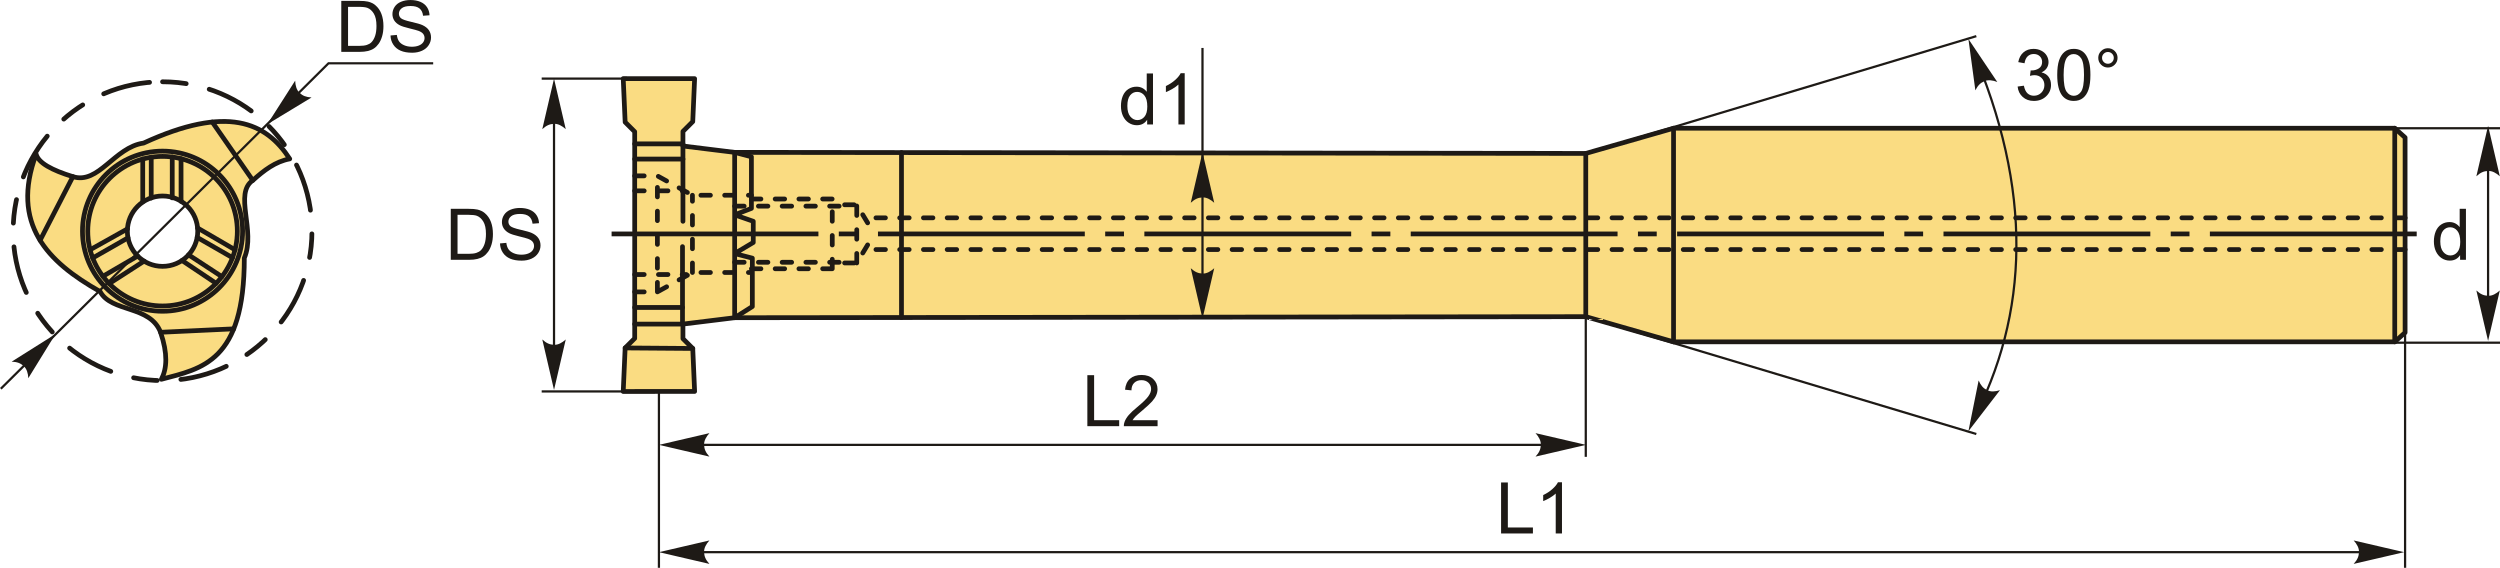 <?xml version="1.0" encoding="UTF-8"?>
<!DOCTYPE svg PUBLIC "-//W3C//DTD SVG 1.1//EN" "http://www.w3.org/Graphics/SVG/1.1/DTD/svg11.dtd">
<!-- Creator: CorelDRAW 2018 (64-Bit) -->
<svg xmlns="http://www.w3.org/2000/svg" xml:space="preserve" width="2633px" height="598px" version="1.1" style="shape-rendering:geometricPrecision; text-rendering:geometricPrecision; image-rendering:optimizeQuality; fill-rule:evenodd; clip-rule:evenodd"
viewBox="0 0 2632.17 597.77"
 xmlns:xlink="http://www.w3.org/1999/xlink">
 <defs>
  <style type="text/css">
   <![CDATA[
    .str2 {stroke:#1E1A16;stroke-width:2.36;stroke-miterlimit:22.926}
    .str0 {stroke:#1E1A16;stroke-width:5;stroke-linecap:round;stroke-linejoin:round;stroke-miterlimit:22.926}
    .str3 {stroke:#1E1A16;stroke-width:5;stroke-linecap:round;stroke-linejoin:round;stroke-miterlimit:22.926;stroke-dasharray:10 15}
    .str1 {stroke:#1E1A16;stroke-width:5;stroke-linecap:round;stroke-linejoin:round;stroke-miterlimit:22.926;stroke-dasharray:24.99 24.99 49.99 24.99}
    .fil1 {fill:none}
    .fil4 {fill:#1E1A16}
    .fil0 {fill:#FADC82}
    .fil2 {fill:#1E1A16;fill-rule:nonzero}
    .fil3 {fill:#1E1A16;fill-rule:nonzero}
   ]]>
  </style>
 </defs>
 <g id="Layer_x0020_1">
  <g id="_2477925615104">
   <g>
    <path class="fil0 str0" d="M105.43 306.99c-55.69,-31.38 -94.6,-71.27 -67.38,-144.73 2.24,9.23 16.67,16.94 38.68,23.7 27.13,8.61 43.61,-30.98 74.45,-35.35 88,-40.51 128.94,-21.98 153.88,16.64 -15.21,2.84 -27.18,12.18 -38.68,22.46 -20.65,13.87 3.17,53.23 -9.15,81.93 0.02,109.4 -44.6,116.37 -87.34,127.69 5.94,-11.42 6.83,-26.96 -0.83,-49.5 -11.02,-28.64 -51.69,-20.68 -63.63,-42.84zm65.71 -100.65c20.46,0 37.05,16.58 37.05,37.04 0,20.46 -16.59,37.04 -37.05,37.04 -20.45,0 -37.04,-16.58 -37.04,-37.04 0,-20.46 16.59,-37.04 37.04,-37.04z"/>
    <circle class="fil1 str0" cx="171.14" cy="243.38" r="78.74"/>
    <circle class="fil1 str0" cx="171.14" cy="243.38" r="84.3"/>
    <line class="fil1 str0" x1="223.49" y1="128.45" x2="266.13" y2= "189.88" />
    <line class="fil1 str0" x1="246.1" y1="346.21" x2="169.06" y2= "349.83" />
    <line class="fil1 str0" x1="42.2" y1="253" x2="76.73" y2= "185.96" />
    <line class="fil1 str0" x1="94.86" y1="262.97" x2="134.18" y2= "240.98" />
    <line class="fil1 str0" x1="97.61" y1="271.61" x2="134.76" y2= "250.38" />
    <line class="fil1 str0" x1="108.34" y1="290.88" x2="144.95" y2= "269.57" />
    <line class="fil1 str0" x1="114.99" y1="298.58" x2="151.68" y2= "274.91" />
    <line class="fil1 str0" x1="159.22" y1="165.54" x2="159.22" y2= "208.47" />
    <line class="fil1 str0" x1="150.28" y1="167.43" x2="150.28" y2= "212.51" />
    <line class="fil1 str0" x1="181.34" y1="165.29" x2="181.34" y2= "208.32" />
    <line class="fil1 str0" x1="190.62" y1="167.07" x2="190.62" y2= "211.96" />
    <line class="fil1 str0" x1="208.04" y1="240.02" x2="247.43" y2= "262.96" />
    <line class="fil1 str0" x1="207.61" y1="249.94" x2="244.8" y2= "271.29" />
    <line class="fil1 str0" x1="198.55" y1="268.3" x2="233.66" y2= "291.27" />
    <line class="fil1 str0" x1="191.64" y1="274.24" x2="227.56" y2= "298.31" />
    <path class="fil1 str1" d="M171.14 86.08c86.88,0 157.3,70.43 157.3,157.3 0,86.87 -70.42,157.3 -157.3,157.3 -86.87,0 -157.3,-70.43 -157.3,-157.3 0,-86.87 70.43,-157.3 157.3,-157.3z"/>
    <polyline class="fil1 str2" points="0.83,409.3 345.88,66.62 456.08,66.62 "/>
    <path class="fil2" d="M359.33 54.59l0 -53.69 18.49 0c4.18,0 7.36,0.25 9.56,0.76 3.08,0.71 5.7,2 7.88,3.85 2.84,2.4 4.95,5.45 6.35,9.17 1.41,3.73 2.11,7.99 2.11,12.78 0,4.07 -0.48,7.68 -1.43,10.83 -0.95,3.15 -2.17,5.76 -3.66,7.82 -1.5,2.07 -3.12,3.69 -4.9,4.87 -1.76,1.18 -3.9,2.08 -6.39,2.7 -2.52,0.61 -5.39,0.91 -8.64,0.91l-19.37 0zm7.12 -6.3l11.45 0c3.54,0 6.31,-0.33 8.32,-0.99 2.02,-0.66 3.61,-1.58 4.81,-2.78 1.68,-1.69 2.99,-3.97 3.93,-6.82 0.94,-2.84 1.41,-6.29 1.41,-10.36 0,-5.62 -0.92,-9.94 -2.76,-12.97 -1.84,-3.02 -4.08,-5.05 -6.71,-6.07 -1.9,-0.74 -4.96,-1.1 -9.19,-1.1l-11.26 0 0 41.09z"/>
    <path id="1" class="fil2" d="M411.16 37.34l6.67 -0.6c0.31,2.7 1.05,4.91 2.21,6.65 1.16,1.73 2.96,3.12 5.4,4.2 2.44,1.06 5.19,1.6 8.24,1.6 2.71,0 5.09,-0.4 7.17,-1.21 2.07,-0.82 3.61,-1.93 4.62,-3.34 1.02,-1.41 1.53,-2.95 1.53,-4.6 0,-1.67 -0.49,-3.13 -1.46,-4.4 -0.98,-1.25 -2.59,-2.3 -4.84,-3.16 -1.44,-0.55 -4.63,-1.42 -9.56,-2.61 -4.94,-1.19 -8.39,-2.3 -10.36,-3.35 -2.56,-1.35 -4.46,-3.02 -5.71,-5.01 -1.26,-1.99 -1.89,-4.23 -1.89,-6.69 0,-2.72 0.78,-5.26 2.31,-7.61 1.54,-2.36 3.78,-4.15 6.74,-5.37 2.95,-1.23 6.23,-1.84 9.85,-1.84 3.97,0 7.48,0.64 10.52,1.92 3.04,1.28 5.37,3.17 7.01,5.67 1.64,2.48 2.51,5.31 2.64,8.46l-6.83 0.52c-0.36,-3.39 -1.6,-5.95 -3.71,-7.67 -2.11,-1.74 -5.23,-2.6 -9.36,-2.6 -4.3,0 -7.44,0.79 -9.4,2.36 -1.96,1.58 -2.95,3.47 -2.95,5.7 0,1.92 0.7,3.51 2.09,4.76 1.38,1.24 4.94,2.52 10.71,3.83 5.77,1.31 9.74,2.44 11.89,3.42 3.11,1.44 5.42,3.25 6.91,5.46 1.48,2.2 2.22,4.74 2.22,7.61 0,2.86 -0.81,5.54 -2.45,8.06 -1.64,2.53 -3.97,4.49 -7.03,5.89 -3.07,1.4 -6.5,2.1 -10.34,2.1 -4.85,0 -8.91,-0.71 -12.18,-2.13 -3.29,-1.41 -5.85,-3.53 -7.71,-6.38 -1.88,-2.84 -2.85,-6.05 -2.95,-9.64z"/>
    <path id="стрелка.cdr" class="fil3" d="M281.38 130.88l29.39 -45.96c0.18,5.16 1.48,9.81 4.6,12.76 3.32,3.13 6.77,4.57 12.66,4.92l-46.65 28.28z"/>
    <path id="стрелка.cdr_0" class="fil3" d="M58.44 351.7l-28.62 46.45c-0.26,-5.16 -1.64,-9.79 -4.8,-12.69 -3.38,-3.07 -6.85,-4.46 -12.75,-4.7l46.17 -29.06z"/>
   </g>
   <g>
    <polygon class="fil0 str0" points="2532.24,350.12 2532.24,144.78 2521.35,135.01 1762.02,135.01 1669.61,161.53 773.49,160.41 719.05,153.71 719.05,138.36 729.38,128.03 731.34,82.8 656.18,82.74 658.2,128.58 668.25,138.63 668.25,356.27 658.2,366.32 656.18,412.16 731.34,412.1 729.38,366.87 719.05,356.54 719.05,341.19 773.49,334.49 1669.61,333.37 1762.02,359.89 2521.35,359.89 "/>
    <line class="fil1 str0" x1="2521.35" y1="359.89" x2="2521.35" y2= "135.01" />
    <line class="fil1 str0" x1="1762.02" y1="359.89" x2="1762.02" y2= "135.01" />
    <line class="fil1 str0" x1="1669.61" y1="333.37" x2="1669.61" y2= "161.53" />
    <line class="fil1 str0" x1="949.15" y1="334.27" x2="949.15" y2= "160.62" />
    <line class="fil1 str0" x1="658.2" y1="366.32" x2="729.38" y2= "366.87" />
    <line class="fil1 str0" x1="719.05" y1="341.19" x2="668.25" y2= "341.19" />
    <polyline class="fil1 str0" points="668.25,151.45 719.05,151.45 719.05,232.97 "/>
    <line class="fil1 str0" x1="718.58" y1="259.65" x2="718.58" y2= "341.19" />
    <line class="fil1 str0" x1="668.25" y1="167.46" x2="719.05" y2= "167.46" />
    <line class="fil1 str0" x1="668.25" y1="323.7" x2="718.58" y2= "323.7" />
    <polygon class="fil1 str0" points="792.11,322.73 773.49,334.49 773.49,160.41 791.14,165.04 791.14,219.38 773.49,226.17 793.08,232.97 793.08,255.28 773.49,266.93 792.11,271.78 "/>
   </g>
   <path class="fil1 str3" d="M668.25 185.14l23.89 0 36.89 20.42 62.11 0m0 3.94l85.11 0 8.96 6.09 16.83 0 17.91 29.73m-251.7 61.97l23.89 0 36.89 -20.42 62.11 0m0 -3.94l85.11 0 8.96 -6.09 16.83 0 17.91 -29.73m-251.7 -46.21l50.8 0m-50.8 88.12l54.39 0m-30.5 18.27l0 -122.15m36.89 101.73l0 -81.31m44.46 11.46l111.72 0m-111.72 59.1l111.72 0m-8.96 6.81l0 -73.43m25.79 67.34l0 -61.25m1630.2 13.74l-1621.24 0m1621.24 33.4l-1619.62 0"/>
   <path id="ось.cdr" class="fil4" d="M902.93 243.77l-19.78 0 0 5 19.78 0 0 -5zm-259 0l217.76 0 0 5 -217.76 0 0 -5zm539.47 0l-19.78 0 0 5 19.78 0 0 -5zm-259.01 0l217.76 0 0 5 -217.76 0 0 -5zm539.47 0l-19.78 0 0 5 19.78 0 0 -5zm-259 0l217.76 0 0 5 -217.76 0 0 -5zm539.46 0l-19.77 0 0 5 19.77 0 0 -5zm-259 0l217.76 0 0 5 -217.76 0 0 -5zm539.47 0l-19.78 0 0 5 19.78 0 0 -5zm-259 0l217.76 0 0 5 -217.76 0 0 -5zm539.46 0l-19.78 0 0 5 19.78 0 0 -5zm-259 0l217.76 0 0 5 -217.76 0 0 -5zm280.47 0l217.76 0 0 5 -217.76 0 0 -5z"/>
   <line class="fil1 str2" x1="656.18" y1="82.74" x2="570.32" y2= "82.74" />
   <line class="fil1 str2" x1="656.18" y1="412.11" x2="570.32" y2= "412.11" />
   <line class="fil1 str2" x1="583.31" y1="95.76" x2="583.31" y2= "401.13" />
   <path id="стрелка.cdr_1" class="fil3" d="M583.31 82.83l12.36 53.14c-3.82,-3.48 -8.06,-5.8 -12.34,-5.63 -4.57,0.2 -8.01,1.65 -12.38,5.63l12.36 -53.14z"/>
   <path id="стрелка.cdr_2" class="fil3" d="M583.31 410.53l12.36 -53.14c-3.82,3.48 -8.06,5.8 -12.34,5.63 -4.57,-0.19 -8.01,-1.65 -12.38,-5.63l12.36 53.14z"/>
   <path class="fil2" d="M474.61 273.52l0 -53.68 18.49 0c4.18,0 7.36,0.25 9.56,0.76 3.08,0.71 5.7,2 7.88,3.85 2.83,2.4 4.95,5.45 6.35,9.17 1.41,3.72 2.11,7.99 2.11,12.77 0,4.08 -0.48,7.69 -1.43,10.84 -0.95,3.15 -2.17,5.76 -3.66,7.82 -1.5,2.06 -3.12,3.69 -4.9,4.86 -1.76,1.19 -3.9,2.09 -6.4,2.7 -2.51,0.62 -5.38,0.91 -8.63,0.91l-19.37 0zm7.12 -6.29l11.45 0c3.54,0 6.31,-0.33 8.32,-0.99 2.01,-0.66 3.61,-1.59 4.81,-2.79 1.68,-1.69 2.99,-3.96 3.93,-6.81 0.93,-2.85 1.41,-6.3 1.41,-10.36 0,-5.62 -0.93,-9.95 -2.76,-12.97 -1.84,-3.03 -4.08,-5.05 -6.71,-6.08 -1.9,-0.73 -4.96,-1.09 -9.19,-1.09l-11.26 0 0 41.09z"/>
   <path id="1" class="fil2" d="M526.43 256.28l6.68 -0.6c0.31,2.7 1.05,4.91 2.21,6.65 1.16,1.72 2.96,3.12 5.4,4.2 2.44,1.06 5.19,1.6 8.23,1.6 2.72,0 5.1,-0.4 7.18,-1.22 2.07,-0.81 3.61,-1.92 4.62,-3.33 1.01,-1.41 1.53,-2.95 1.53,-4.6 0,-1.68 -0.49,-3.14 -1.46,-4.4 -0.98,-1.25 -2.59,-2.3 -4.84,-3.16 -1.44,-0.55 -4.63,-1.43 -9.56,-2.61 -4.94,-1.19 -8.39,-2.3 -10.36,-3.35 -2.56,-1.35 -4.46,-3.03 -5.71,-5.02 -1.27,-1.98 -1.89,-4.22 -1.89,-6.68 0,-2.73 0.77,-5.26 2.31,-7.61 1.54,-2.36 3.78,-4.15 6.74,-5.38 2.95,-1.22 6.23,-1.83 9.85,-1.83 3.97,0 7.48,0.63 10.52,1.92 3.03,1.28 5.37,3.16 7.01,5.66 1.64,2.49 2.51,5.31 2.64,8.46l-6.83 0.53c-0.36,-3.39 -1.6,-5.95 -3.71,-7.68 -2.11,-1.73 -5.24,-2.59 -9.36,-2.59 -4.3,0 -7.44,0.78 -9.4,2.36 -1.96,1.57 -2.95,3.47 -2.95,5.7 0,1.92 0.7,3.51 2.09,4.76 1.38,1.23 4.94,2.52 10.71,3.82 5.77,1.31 9.74,2.45 11.88,3.43 3.12,1.43 5.43,3.24 6.92,5.46 1.48,2.2 2.22,4.73 2.22,7.61 0,2.86 -0.81,5.53 -2.45,8.06 -1.64,2.52 -3.97,4.49 -7.03,5.89 -3.07,1.39 -6.5,2.09 -10.34,2.09 -4.85,0 -8.91,-0.71 -12.18,-2.12 -3.29,-1.41 -5.85,-3.54 -7.72,-6.39 -1.87,-2.83 -2.84,-6.05 -2.95,-9.63z"/>
   <line class="fil1 str2" x1="1266.06" y1="50.46" x2="1266.06" y2= "326.12" />
   <path id="стрелка.cdr_3" class="fil3" d="M1266.06 160.33l12.35 53.14c-3.81,-3.48 -8.05,-5.8 -12.34,-5.63 -4.56,0.19 -8,1.65 -12.37,5.63l12.36 -53.14z"/>
   <path id="стрелка.cdr_4" class="fil3" d="M1266.06 335.51l12.35 -53.13c-3.81,3.47 -8.05,5.8 -12.34,5.62 -4.56,-0.19 -8,-1.65 -12.37,-5.62l12.36 53.13z"/>
   <path class="fil2" d="M1207.8 131l0 -4.94c-2.46,3.84 -6.09,5.76 -10.87,5.76 -3.1,0 -5.95,-0.85 -8.54,-2.56 -2.6,-1.7 -4.61,-4.09 -6.05,-7.14 -1.42,-3.06 -2.13,-6.57 -2.13,-10.55 0,-3.87 0.65,-7.38 1.93,-10.54 1.3,-3.15 3.24,-5.58 5.83,-7.25 2.57,-1.69 5.47,-2.53 8.66,-2.53 2.35,0 4.43,0.5 6.26,1.49 1.82,0.99 3.31,2.29 4.46,3.87l0 -19.3 6.6 0 0 53.69 -6.15 0zm-20.84 -19.41c0,4.97 1.05,8.68 3.16,11.14 2.1,2.47 4.58,3.69 7.45,3.69 2.88,0 5.33,-1.17 7.36,-3.52 2.01,-2.35 3.02,-5.94 3.02,-10.76 0,-5.3 -1.02,-9.2 -3.09,-11.69 -2.05,-2.49 -4.58,-3.72 -7.59,-3.72 -2.94,0 -5.39,1.18 -7.37,3.57 -1.96,2.39 -2.94,6.15 -2.94,11.29z"/>
   <path id="1" class="fil2" d="M1247.33 131l-6.6 0 0 -42.02c-1.59,1.52 -3.67,3.04 -6.25,4.55 -2.57,1.51 -4.9,2.65 -6.95,3.4l0 -6.38c3.69,-1.72 6.92,-3.82 9.68,-6.3 2.76,-2.46 4.72,-4.84 5.87,-7.17l4.25 0 0 53.92z"/>
   <line class="fil1 str2" x1="2619.62" y1="153.35" x2="2619.62" y2= "349.53" />
   <path id="стрелка.cdr_5" class="fil3" d="M2619.62 132.44l12.36 53.14c-3.82,-3.48 -8.05,-5.81 -12.34,-5.63 -4.57,0.19 -8.01,1.65 -12.37,5.63l12.35 -53.14z"/>
   <path id="стрелка.cdr_6" class="fil3" d="M2619.62 358.93l12.36 -53.14c-3.82,3.48 -8.05,5.8 -12.34,5.63 -4.57,-0.2 -8.01,-1.65 -12.37,-5.63l12.35 53.14z"/>
   <path class="fil2" d="M2590.16 273.52l0 -4.93c-2.46,3.84 -6.09,5.76 -10.88,5.76 -3.1,0 -5.94,-0.85 -8.53,-2.56 -2.6,-1.7 -4.61,-4.09 -6.05,-7.14 -1.42,-3.06 -2.14,-6.57 -2.14,-10.55 0,-3.87 0.65,-7.38 1.94,-10.54 1.3,-3.15 3.24,-5.58 5.82,-7.25 2.58,-1.69 5.48,-2.53 8.66,-2.53 2.35,0 4.44,0.5 6.27,1.49 1.82,0.99 3.31,2.29 4.46,3.87l0 -19.3 6.6 0 0 53.68 -6.15 0zm-20.85 -19.4c0,4.97 1.05,8.68 3.16,11.14 2.1,2.47 4.59,3.69 7.45,3.69 2.89,0 5.34,-1.17 7.36,-3.52 2.01,-2.35 3.03,-5.94 3.03,-10.76 0,-5.3 -1.03,-9.2 -3.09,-11.69 -2.05,-2.49 -4.59,-3.72 -7.6,-3.72 -2.93,0 -5.38,1.18 -7.36,3.57 -1.96,2.39 -2.95,6.15 -2.95,11.29z"/>
   <line class="fil1 str2" x1="2521.35" y1="135.01" x2="2632.17" y2= "135.01" />
   <line class="fil1 str2" x1="2521.35" y1="360.79" x2="2632.17" y2= "360.79" />
   <line class="fil1 str2" x1="1669.61" y1="161.53" x2="2080.81" y2= "38.04" />
   <path class="fil2" d="M2124.29 91.1l6.59 -0.9c0.77,3.74 2.04,6.44 3.85,8.09 1.81,1.65 4.04,2.48 6.68,2.48 3.12,0 5.76,-1.08 7.88,-3.23 2.13,-2.15 3.19,-4.81 3.19,-7.98 0,-3.03 -0.99,-5.53 -2.98,-7.5 -1.97,-1.96 -4.48,-2.95 -7.54,-2.95 -1.25,0 -2.8,0.25 -4.67,0.74l0.74 -5.78c0.44,0.05 0.8,0.08 1.06,0.08 2.83,0 5.35,-0.74 7.62,-2.2 2.25,-1.46 3.37,-3.71 3.37,-6.75 0,-2.41 -0.82,-4.41 -2.46,-6 -1.64,-1.59 -3.75,-2.37 -6.34,-2.37 -2.57,0 -4.71,0.81 -6.42,2.43 -1.71,1.63 -2.81,4.07 -3.3,7.32l-6.6 -1.2c0.81,-4.43 2.64,-7.86 5.5,-10.3 2.85,-2.44 6.41,-3.65 10.66,-3.65 2.92,0 5.62,0.62 8.08,1.89 2.48,1.25 4.37,2.96 5.67,5.12 1.31,2.17 1.96,4.47 1.96,6.91 0,2.31 -0.63,4.41 -1.86,6.31 -1.25,1.9 -3.1,3.41 -5.54,4.54 3.17,0.72 5.64,2.25 7.4,4.56 1.75,2.3 2.62,5.2 2.62,8.66 0,4.69 -1.71,8.67 -5.12,11.94 -3.42,3.26 -7.75,4.88 -12.97,4.88 -4.71,0 -8.63,-1.41 -11.74,-4.22 -3.12,-2.81 -4.9,-6.45 -5.33,-10.92z"/>
   <path id="1" class="fil2" d="M2165.99 78.85c0,-6.34 0.65,-11.46 1.95,-15.34 1.31,-3.88 3.25,-6.87 5.82,-8.96 2.56,-2.08 5.8,-3.12 9.7,-3.12 2.88,0 5.4,0.57 7.59,1.74 2.17,1.16 3.97,2.83 5.37,5.02 1.4,2.18 2.5,4.84 3.3,7.97 0.81,3.14 1.21,7.38 1.21,12.69 0,6.3 -0.65,11.4 -1.93,15.27 -1.29,3.89 -3.23,6.87 -5.8,8.97 -2.57,2.1 -5.81,3.15 -9.74,3.15 -5.16,0 -9.22,-1.84 -12.17,-5.52 -3.54,-4.5 -5.3,-11.79 -5.3,-21.87zm6.75 0.02c0,8.84 1.02,14.71 3.08,17.61 2.07,2.91 4.62,4.36 7.64,4.36 3.03,0 5.57,-1.46 7.64,-4.37 2.06,-2.93 3.08,-8.79 3.08,-17.6 0,-8.83 -1.02,-14.71 -3.08,-17.61 -2.05,-2.91 -4.63,-4.36 -7.71,-4.36 -3.03,0 -5.45,1.29 -7.27,3.85 -2.26,3.26 -3.38,9.31 -3.38,18.12z"/>
   <path id="2" class="fil2" d="M2209.19 60.89c0,-2.8 1,-5.19 2.99,-7.17 1.99,-1.98 4.37,-2.97 7.16,-2.97 2.83,0 5.23,0.99 7.21,2.97 1.98,1.98 2.96,4.37 2.96,7.17 0,2.81 -1,5.21 -2.98,7.2 -1.99,1.99 -4.39,2.98 -7.19,2.98 -2.79,0 -5.17,-0.98 -7.16,-2.96 -1.99,-1.98 -2.99,-4.38 -2.99,-7.22zm3.98 0.02c0,1.72 0.6,3.17 1.81,4.38 1.21,1.21 2.67,1.81 4.4,1.81 1.69,0 3.14,-0.6 4.35,-1.81 1.21,-1.21 1.81,-2.66 1.81,-4.38 0,-1.71 -0.6,-3.16 -1.81,-4.37 -1.21,-1.21 -2.66,-1.81 -4.35,-1.81 -1.73,0 -3.19,0.6 -4.4,1.81 -1.21,1.21 -1.81,2.66 -1.81,4.37z"/>
   <line class="fil1 str2" x1="1669.61" y1="333.46" x2="2080.81" y2= "456.95" />
   <path class="fil1 str2" d="M2075.64 49.8c64.98,149.77 61.3,280.76 0,396.01"/>
   <path id="стрелка.cdr_7" class="fil3" d="M2072.47 41.03l30.43 45.28c-4.81,-1.89 -9.59,-2.56 -13.54,-0.87 -4.2,1.8 -6.9,4.38 -9.57,9.65l-7.32 -54.06z"/>
   <path id="стрелка.cdr_8" class="fil3" d="M2072.47 454.02l33.25 -43.25c-4.91,1.58 -9.73,1.94 -13.56,0.01 -4.07,-2.07 -6.6,-4.82 -8.93,-10.25l-10.76 53.49z"/>
   <polygon class="fil2" points="1144.84,448.68 1144.84,394.99 1151.96,394.99 1151.96,442.38 1178.35,442.38 1178.35,448.68 "/>
   <path id="1" class="fil2" d="M1218.78 442.38l0 6.3 -35.54 0c-0.05,-1.59 0.21,-3.11 0.78,-4.59 0.91,-2.41 2.37,-4.8 4.38,-7.13 2.01,-2.34 4.89,-5.04 8.63,-8.1 5.81,-4.79 9.76,-8.58 11.82,-11.38 2.07,-2.8 3.11,-5.44 3.11,-7.94 0,-2.62 -0.94,-4.82 -2.81,-6.62 -1.88,-1.78 -4.33,-2.68 -7.34,-2.68 -3.18,0 -5.73,0.95 -7.65,2.85 -1.91,1.88 -2.87,4.51 -2.9,7.87l-6.74 -0.67c0.46,-5.05 2.21,-8.9 5.23,-11.55 3.04,-2.65 7.1,-3.98 12.21,-3.98 5.15,0 9.24,1.43 12.24,4.29 3.01,2.86 4.51,6.41 4.51,10.64 0,2.15 -0.44,4.26 -1.33,6.33 -0.87,2.09 -2.33,4.28 -4.37,6.58 -2.05,2.28 -5.44,5.45 -10.16,9.44 -3.96,3.33 -6.51,5.58 -7.64,6.76 -1.12,1.19 -2.05,2.38 -2.78,3.58l26.35 0z"/>
   <line class="fil1 str2" x1="736.69" y1="468.37" x2="1643.26" y2= "468.37" />
   <path id="стрелка.cdr_9" class="fil3" d="M693.79 468.37l53.14 -12.36c-3.48,3.82 -5.8,8.06 -5.63,12.34 0.19,4.57 1.65,8.01 5.63,12.38l-53.14 -12.36z"/>
   <path id="стрелка.cdr_10" class="fil3" d="M1669.83 468.37l-53.14 -12.36c3.48,3.82 5.8,8.06 5.63,12.34 -0.19,4.57 -1.65,8.01 -5.63,12.38l53.14 -12.36z"/>
   <line class="fil1 str2" x1="693.76" y1="412.13" x2="693.76" y2= "597.77" />
   <line class="fil1 str2" x1="1669.61" y1="319.76" x2="1669.61" y2= "480.97" />
   <polygon class="fil2" points="1580.44,561.65 1580.44,507.96 1587.56,507.96 1587.56,555.35 1613.96,555.35 1613.96,561.65 "/>
   <path id="1" class="fil2" d="M1644.56 561.65l-6.59 0 0 -42.01c-1.59,1.52 -3.68,3.03 -6.25,4.54 -2.58,1.52 -4.9,2.65 -6.95,3.4l0 -6.37c3.68,-1.72 6.91,-3.82 9.67,-6.3 2.76,-2.46 4.72,-4.85 5.88,-7.17l4.24 0 0 53.91z"/>
   <line class="fil1 str2" x1="736.69" y1="581.34" x2="2509.65" y2= "581.34" />
   <path id="стрелка.cdr_11" class="fil3" d="M693.79 581.34l53.14 -12.35c-3.48,3.81 -5.8,8.05 -5.63,12.34 0.19,4.56 1.65,8 5.63,12.37l-53.14 -12.36z"/>
   <path id="стрелка.cdr_12" class="fil3" d="M2531.21 581.34l-53.13 -12.35c3.47,3.81 5.8,8.05 5.62,12.34 -0.19,4.56 -1.65,8 -5.62,12.37l53.13 -12.36z"/>
   <line class="fil1 str2" x1="2532.24" y1="302.5" x2="2532.24" y2= "597.77" />
  </g>
 </g>
</svg>
